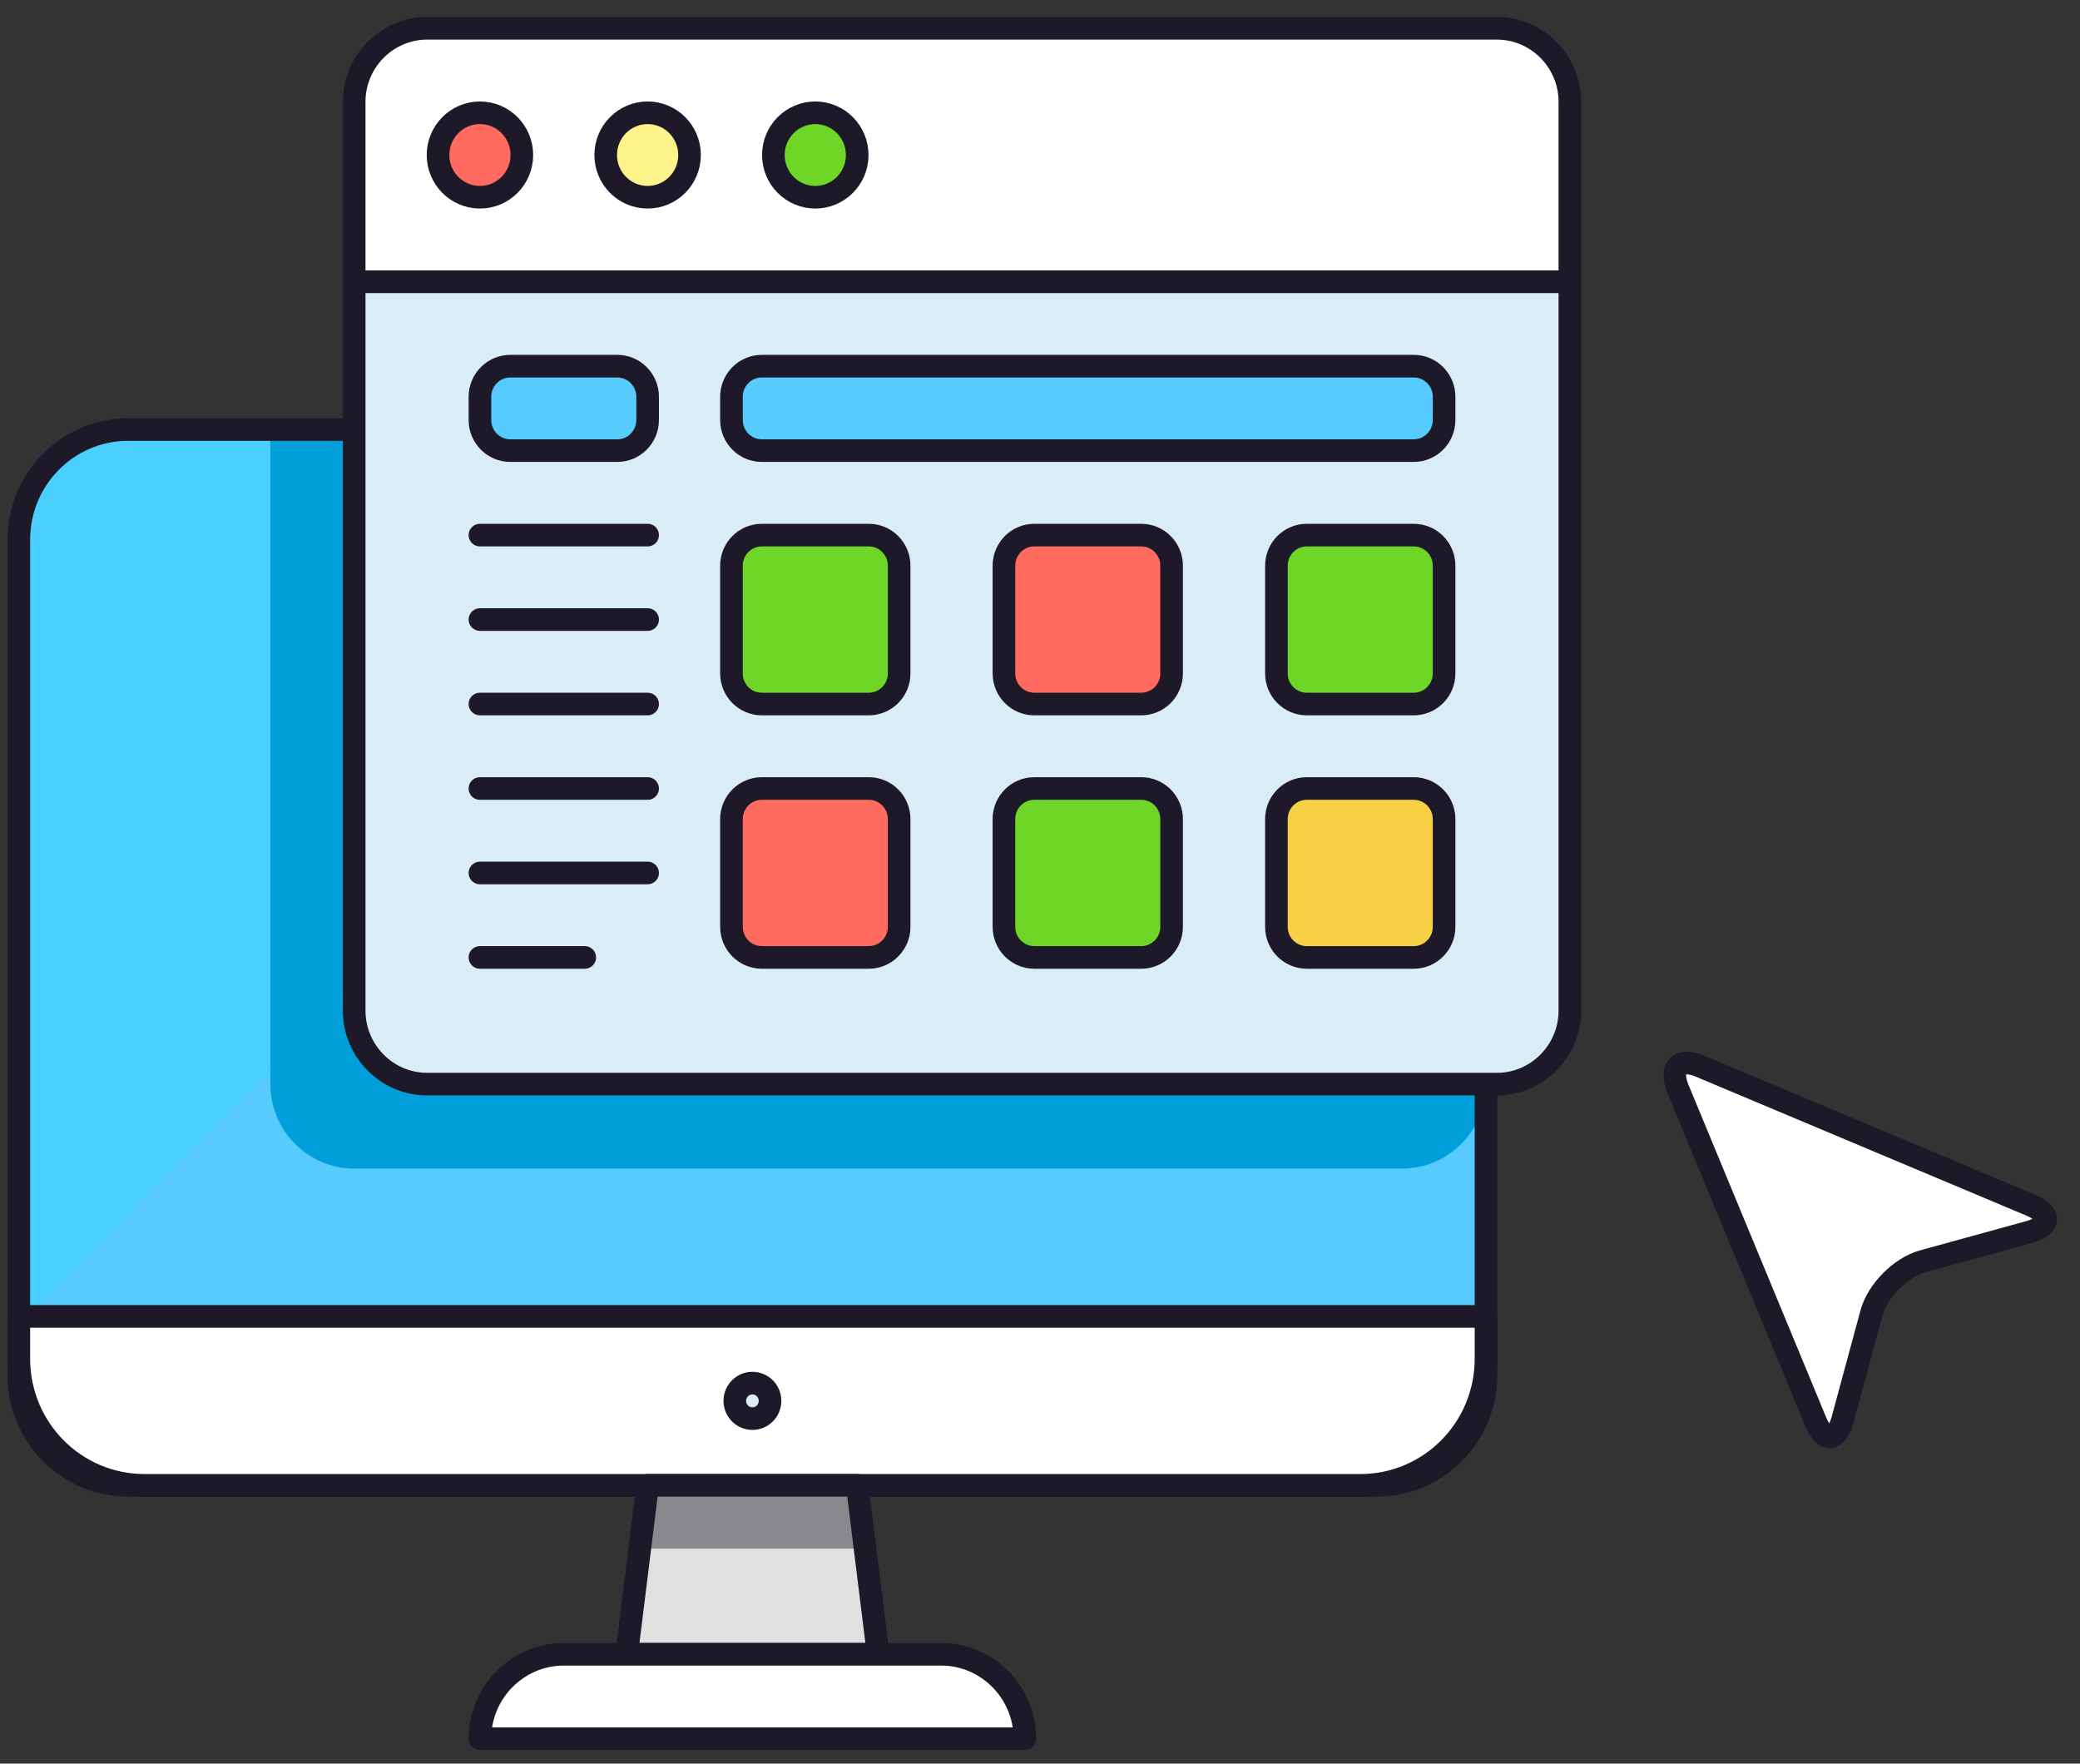 <svg width="92" height="78" viewBox="0 0 92 78" fill="none" xmlns="http://www.w3.org/2000/svg">
<rect x="0" y="0" width="92" height="78" fill="#333333" stroke="none"/>
<g clip-path="url(#clip0_17_2552)">
<path d="M60.891 18.996H5.67C2.998 18.996 0.833 21.178 0.833 23.869V60.819C0.833 63.51 2.998 65.692 5.67 65.692H60.891C63.562 65.692 65.727 63.51 65.727 60.819V23.869C65.727 21.178 63.562 18.996 60.891 18.996Z" fill="#56CBFC"/>
<path d="M40.079 18.996H6.395C3.318 18.996 0.833 21.5 0.833 24.599V58.532L40.079 18.996Z" fill="#4ACFFF"/>
<path d="M19.374 47.947C17.332 47.947 15.666 46.269 15.666 44.212V43.589L11.958 47.325V47.947C11.958 50.004 13.624 51.683 15.666 51.683H62.019C64.061 51.683 65.727 50.004 65.727 47.947H19.374Z" fill="#009FD9"/>
<path d="M15.666 18.996H11.958V47.325L15.666 43.589V18.996Z" fill="#009FD9"/>
<path d="M60.891 18.996H5.67C2.998 18.996 0.833 21.178 0.833 23.869V60.819C0.833 63.51 2.998 65.692 5.67 65.692H60.891C63.562 65.692 65.727 63.51 65.727 60.819V23.869C65.727 21.178 63.562 18.996 60.891 18.996Z" stroke="#1D1929" stroke-linecap="round" stroke-linejoin="round"/>
<path d="M60.165 65.692C63.242 65.692 65.727 63.188 65.727 60.088V58.22H0.833V60.088C0.833 63.188 3.318 65.692 6.395 65.692H60.165Z" fill="white" stroke="#1D1929" stroke-linecap="round" stroke-linejoin="round"/>
<path d="M38.843 73.163H27.718L28.645 65.691H37.916L38.843 73.163Z" fill="#E0E0E0"/>
<path d="M38.265 68.493H28.296L28.645 65.691H37.916L38.265 68.493Z" fill="#87898C"/>
<path d="M38.843 73.163H27.718L28.645 65.691H37.916L38.843 73.163Z" stroke="#1D1929" stroke-linecap="round" stroke-linejoin="round"/>
<path d="M45.332 76.898H21.228C21.228 74.841 22.894 73.163 24.936 73.163H41.624C43.666 73.163 45.332 74.841 45.332 76.898Z" fill="white" stroke="#1D1929" stroke-linecap="round" stroke-linejoin="round"/>
<path d="M15.666 12.459H69.436V44.699C69.436 46.486 67.984 47.947 66.211 47.947H18.89C17.117 47.947 15.666 46.486 15.666 44.699V12.459Z" fill="#DAEDF7" stroke="#1D1929" stroke-linecap="round" stroke-linejoin="round"/>
<path d="M18.89 1.252H66.211C67.984 1.252 69.436 2.714 69.436 4.5V12.459H15.666V4.5C15.666 2.714 17.117 1.252 18.89 1.252Z" fill="white" stroke="#1D1929" stroke-linecap="round" stroke-linejoin="round"/>
<path d="M21.228 8.723C22.252 8.723 23.082 7.887 23.082 6.856C23.082 5.824 22.252 4.988 21.228 4.988C20.204 4.988 19.374 5.824 19.374 6.856C19.374 7.887 20.204 8.723 21.228 8.723Z" fill="#FF6B5E" stroke="#1D1929" stroke-linecap="round" stroke-linejoin="round"/>
<path d="M28.645 8.723C29.669 8.723 30.499 7.887 30.499 6.856C30.499 5.824 29.669 4.988 28.645 4.988C27.621 4.988 26.791 5.824 26.791 6.856C26.791 7.887 27.621 8.723 28.645 8.723Z" fill="#FFF48C" stroke="#1D1929" stroke-linecap="round" stroke-linejoin="round"/>
<path d="M36.061 8.723C37.085 8.723 37.915 7.887 37.915 6.856C37.915 5.824 37.085 4.988 36.061 4.988C35.037 4.988 34.207 5.824 34.207 6.856C34.207 7.887 35.037 8.723 36.061 8.723Z" fill="#6DD627" stroke="#1D1929" stroke-linecap="round" stroke-linejoin="round"/>
<path d="M38.426 23.666H33.697C32.955 23.666 32.353 24.271 32.353 25.019V29.783C32.353 30.531 32.955 31.137 33.697 31.137H38.426C39.168 31.137 39.77 30.531 39.77 29.783V25.019C39.77 24.271 39.168 23.666 38.426 23.666Z" fill="#6DD627" stroke="#1D1929" stroke-linecap="round" stroke-linejoin="round"/>
<path d="M50.478 23.666H45.748C45.006 23.666 44.405 24.271 44.405 25.019V29.783C44.405 30.531 45.006 31.137 45.748 31.137H50.478C51.22 31.137 51.821 30.531 51.821 29.783V25.019C51.821 24.271 51.22 23.666 50.478 23.666Z" fill="#FF6B5E" stroke="#1D1929" stroke-linecap="round" stroke-linejoin="round"/>
<path d="M62.53 23.666H57.8C57.058 23.666 56.457 24.271 56.457 25.019V29.783C56.457 30.531 57.058 31.137 57.8 31.137H62.53C63.272 31.137 63.873 30.531 63.873 29.783V25.019C63.873 24.271 63.272 23.666 62.53 23.666Z" fill="#6DD627" stroke="#1D1929" stroke-linecap="round" stroke-linejoin="round"/>
<path d="M38.426 34.873H33.697C32.955 34.873 32.353 35.478 32.353 36.226V40.99C32.353 41.738 32.955 42.344 33.697 42.344H38.426C39.168 42.344 39.77 41.738 39.77 40.99V36.226C39.77 35.478 39.168 34.873 38.426 34.873Z" fill="#FF6B5E" stroke="#1D1929" stroke-linecap="round" stroke-linejoin="round"/>
<path d="M50.478 34.873H45.748C45.006 34.873 44.405 35.478 44.405 36.226V40.99C44.405 41.738 45.006 42.344 45.748 42.344H50.478C51.22 42.344 51.821 41.738 51.821 40.99V36.226C51.821 35.478 51.22 34.873 50.478 34.873Z" fill="#6DD627" stroke="#1D1929" stroke-linecap="round" stroke-linejoin="round"/>
<path d="M62.53 34.873H57.8C57.058 34.873 56.457 35.478 56.457 36.226V40.99C56.457 41.738 57.058 42.344 57.8 42.344H62.53C63.272 42.344 63.873 41.738 63.873 40.99V36.226C63.873 35.478 63.272 34.873 62.53 34.873Z" fill="#F7D046" stroke="#1D1929" stroke-linecap="round" stroke-linejoin="round"/>
<path d="M27.301 16.194H22.572C21.83 16.194 21.228 16.8 21.228 17.548V18.576C21.228 19.324 21.83 19.93 22.572 19.93H27.301C28.043 19.93 28.645 19.324 28.645 18.576V17.548C28.645 16.8 28.043 16.194 27.301 16.194Z" fill="#56CBFC" stroke="#1D1929" stroke-linecap="round" stroke-linejoin="round"/>
<path d="M62.53 16.194H33.697C32.955 16.194 32.353 16.8 32.353 17.548V18.576C32.353 19.324 32.955 19.93 33.697 19.93H62.53C63.272 19.93 63.873 19.324 63.873 18.576V17.548C63.873 16.8 63.272 16.194 62.53 16.194Z" fill="#56CBFC" stroke="#1D1929" stroke-linejoin="round"/>
<path d="M21.228 23.666H28.645" stroke="#1D1929" stroke-linecap="round" stroke-linejoin="round"/>
<path d="M21.228 27.401H28.645" stroke="#1D1929" stroke-linecap="round" stroke-linejoin="round"/>
<path d="M21.228 31.137H28.645" stroke="#1D1929" stroke-linecap="round" stroke-linejoin="round"/>
<path d="M21.228 34.873H28.645" stroke="#1D1929" stroke-linecap="round" stroke-linejoin="round"/>
<path d="M21.228 38.608H28.645" stroke="#1D1929" stroke-linecap="round" stroke-linejoin="round"/>
<path d="M21.228 42.344H25.864" stroke="#1D1929" stroke-linecap="round" stroke-linejoin="round"/>
<path d="M81.501 62.782C81.232 63.77 80.695 63.81 80.305 62.863L74.219 48.164C73.829 47.216 74.272 46.756 75.213 47.162L89.804 53.294C90.745 53.686 90.704 54.227 89.724 54.498L85.048 55.784C84.067 56.055 83.046 57.083 82.777 58.071L81.501 62.782Z" fill="white" stroke="#1D1929" stroke-linejoin="round"/>
<path d="M33.28 62.741C33.711 62.741 34.059 62.389 34.059 61.956C34.059 61.522 33.711 61.171 33.28 61.171C32.85 61.171 32.501 61.522 32.501 61.956C32.501 62.389 32.85 62.741 33.28 62.741Z" fill="#DAEDF7" stroke="#1D1929" stroke-linecap="round" stroke-linejoin="round"/>
</g>
<defs>
<clipPath id="clip0_17_2552">
<rect width="91" height="77" fill="white" transform="translate(0.161 0.575)"/>
</clipPath>
</defs>
</svg>
